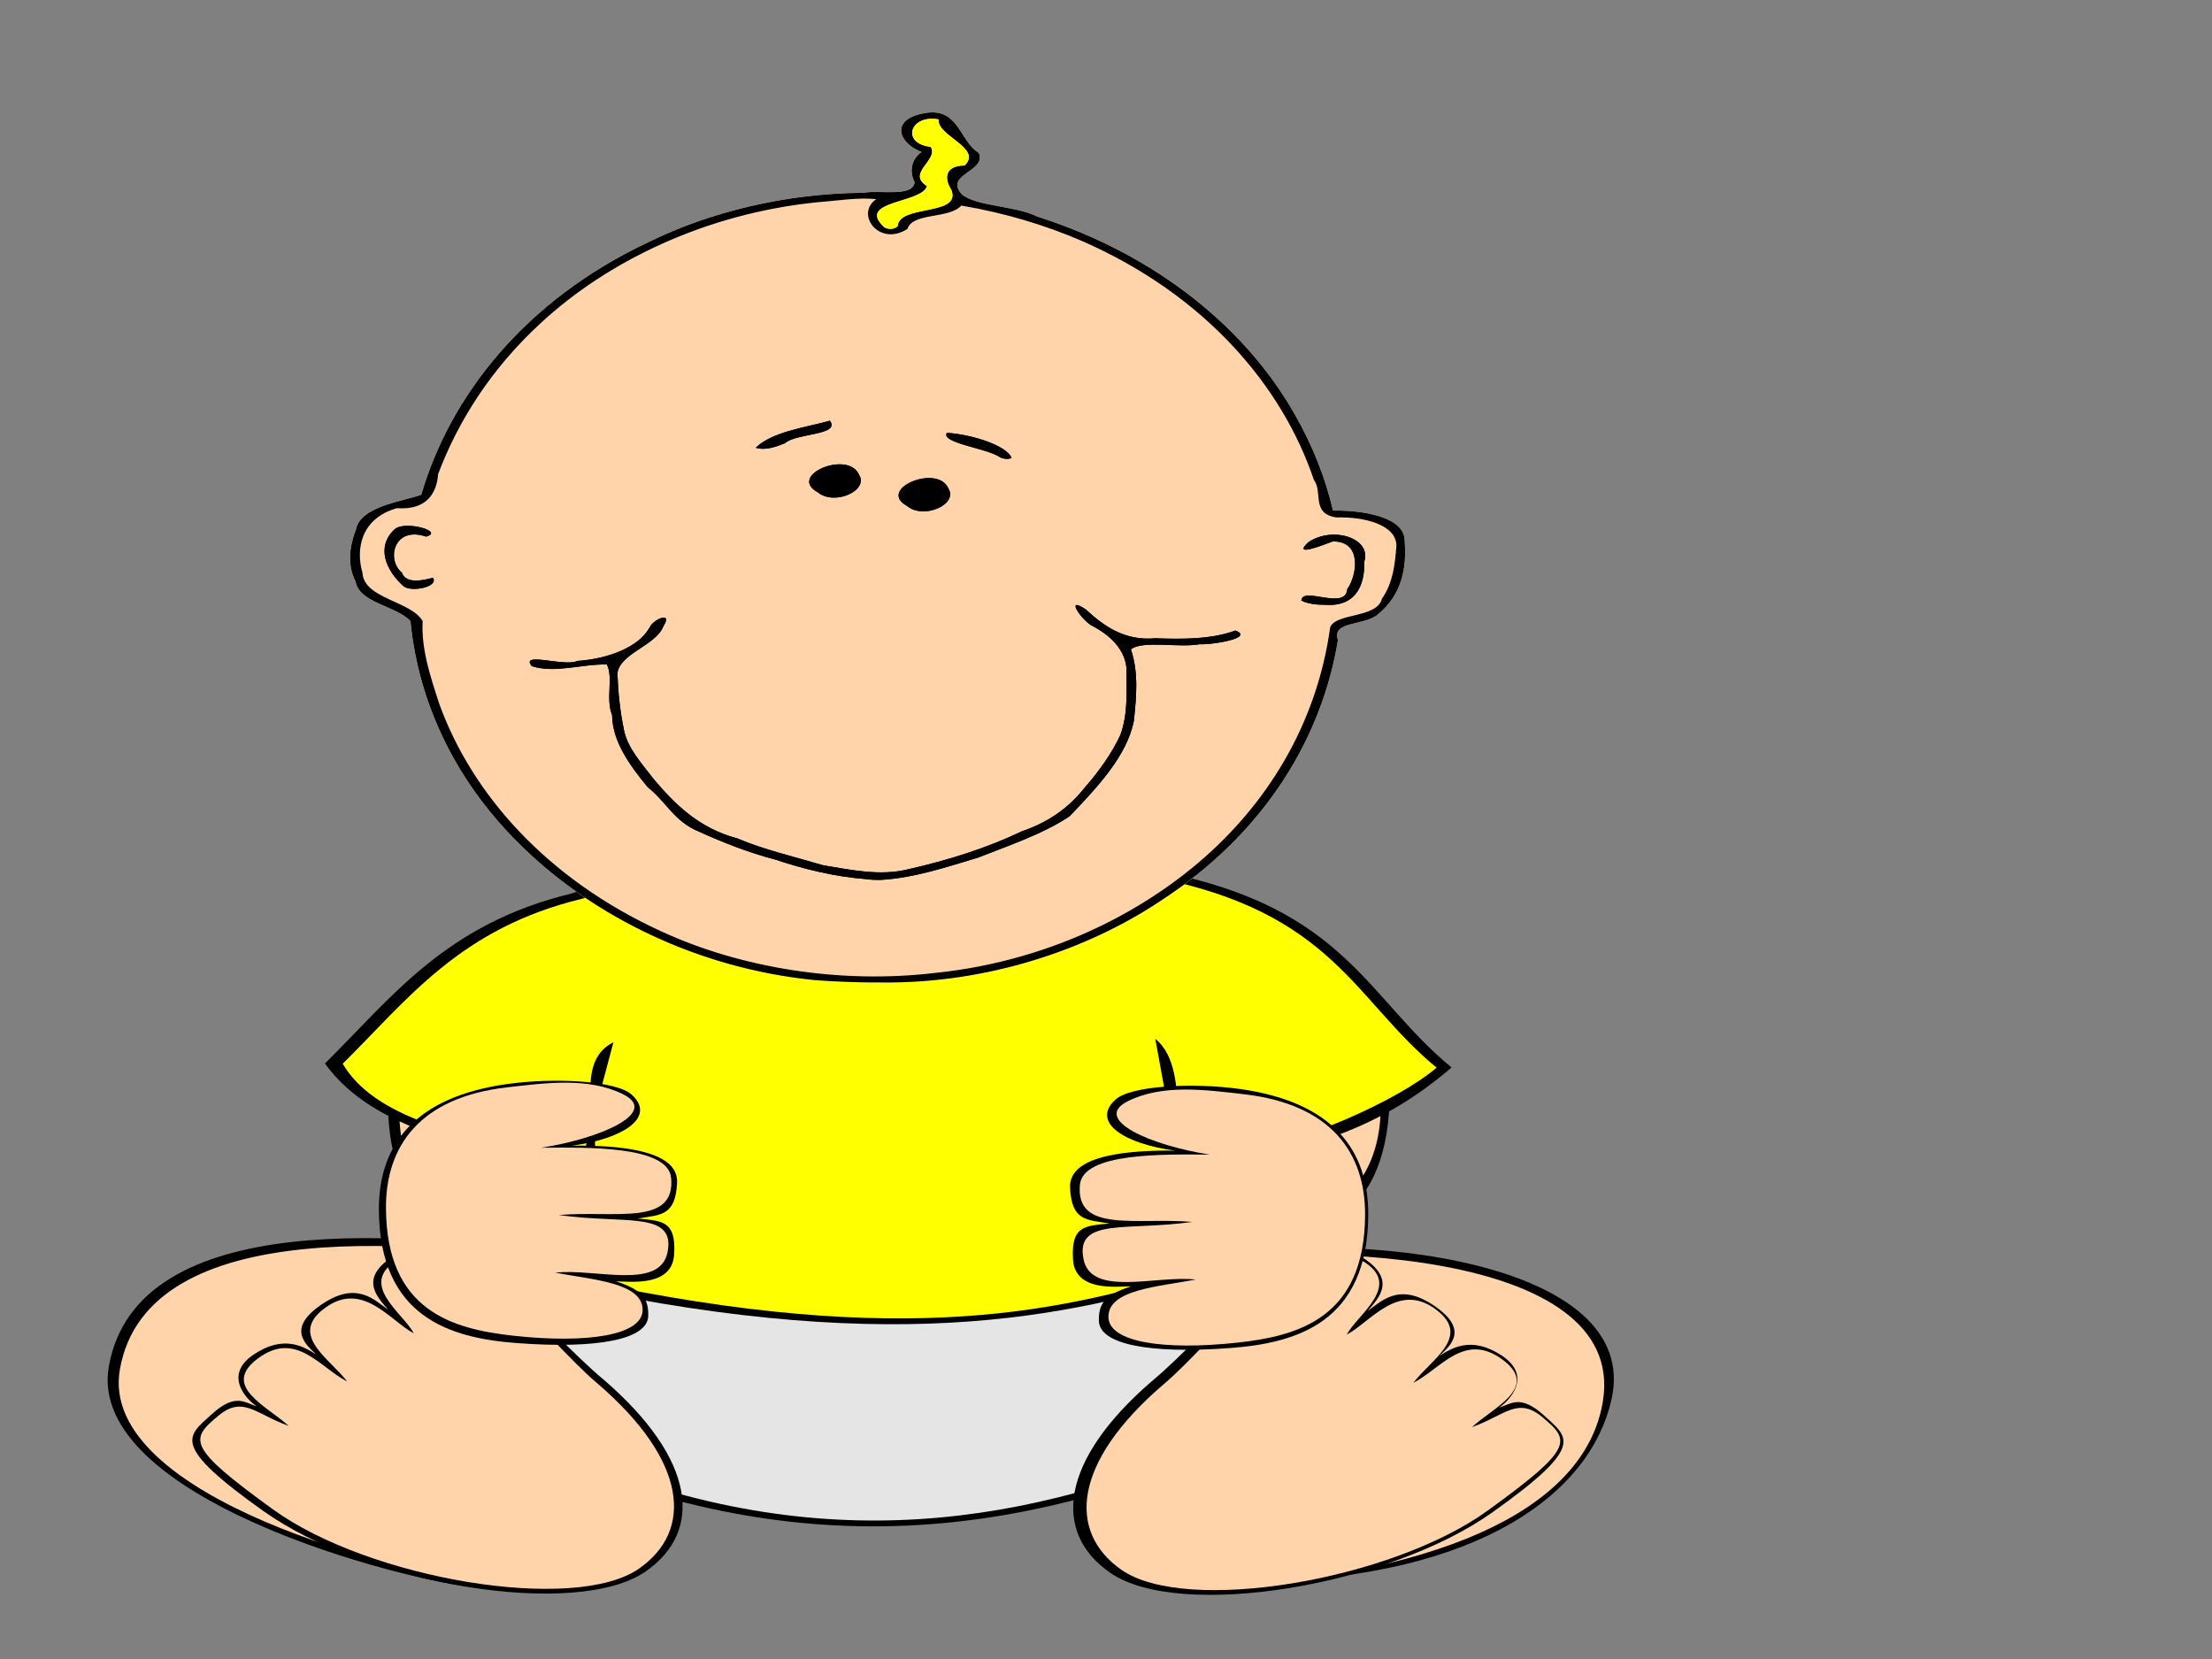 <?xml version="1.0"?><svg width="1600" height="1200" xmlns="http://www.w3.org/2000/svg">
 <rect width="100%" height="100%" fill="#808080" stroke="none"/>
 <title>smilingbaby</title>
 <g>
  <title>Layer 1</title>
  <g id="svg_1">
   <path id="path15659" d="m470.787,633.06c-79.062,23.427 -189.461,54.662 -189.778,175.439c4.816,87.305 71.97,88.292 136.843,101.187c-121.503,-19.634 -318.844,-36.574 -339.115,78.67c-16.744,95.19 214.205,155.893 267.417,159.984c98.024,7.536 148.203,-8.525 141.779,-75.306c128.412,38.425 209.982,19.552 294.603,-1.986c2.044,77.369 68.993,74.86 127.606,73.372c161.32,-4.028 240.312,-64.817 255.484,-132.054c22.443,-99.461 -179.849,-124.78 -306.265,-102.682c99.728,-7.319 145.219,-30.364 145.989,-120.858c0.818,-96.127 -103.445,-152.464 -233.513,-169.822c-125.459,-16.743 -240.587,-3.861 -301.049,14.054l0,0z" stroke-width="1.018px" fill-rule="evenodd" fill="#000000"/>
   <path id="path19543" d="m366.278,901.687c14.033,41.263 36.91,74.741 17.198,145.708c193.554,87.223 352.674,62.469 500.651,1.472c-19.483,-59.348 21.143,-101.334 38.218,-150.123c-207.353,36.985 -389.424,32.59 -556.066,2.944z" stroke-width="1px" fill-rule="evenodd" fill="#000000"/>
   <path d="m468.175,640.169c-77.648,23.008 -178.909,50.926 -179.222,169.543c4.73,85.744 77.845,88.091 137.977,106.272c-119.33,-19.282 -320.303,-38.678 -340.212,74.505c-16.444,93.487 209.107,149.204 261.368,153.222c96.271,7.401 144.286,-10.322 137.977,-75.909c126.115,37.738 212.557,21.152 295.664,0c10.342,68.006 43.829,85.624 101.133,81.161c188.02,-14.645 266.539,-69.703 276.677,-136.271c16.572,-108.815 -212.444,-117.031 -338.388,-96.708c94.363,-10.636 181.442,-29.741 177.398,-121.454c-4.704,-106.689 -106.966,-152.495 -234.708,-169.543c-123.215,-16.444 -236.284,-2.413 -295.664,15.182l-0,0z" id="path12728" stroke-width="1px" fill-rule="evenodd" fill="#ffd4aa"/>
   <path d="m379.04,906.763c13.389,39.369 35.215,71.31 16.409,139.02c184.669,83.219 336.486,59.601 477.67,1.404c-18.589,-56.624 20.173,-96.683 36.463,-143.233c-197.835,35.287 -371.548,31.094 -530.542,2.809l-0,0z" id="path18572" stroke-width="1px" fill-rule="evenodd" fill="#e5e5e5"/>
   <path id="path16632" d="m413.415,646.311c-91.18,21.972 -130.074,75.268 -178.376,122.927c36.757,51.351 118.387,64.301 199.03,78.095l-43.186,78.095c247.303,56.523 378.813,28.978 487.969,-5.701l-33.798,-79.667c87.958,0.58 151.97,-22.234 204.881,-67.929c-61.236,-50.229 -77.1,-115.747 -210.296,-141.727c-114.806,-41.862 -287.076,-33.597 -426.225,15.908l-0,0z" stroke-width="1.03px" fill-rule="evenodd" fill="#000000"/>
   <path d="m421.069,650.081c-88.535,21.335 -126.3,73.084 -173.201,119.36c23.002,38.832 82.68,52.455 168.312,71.449c35.519,7.879 -11.63,-67.851 27.522,-86.971l-44.511,167.18c240.128,54.883 360.741,30.865 466.731,-2.809l-30.239,-166.839c29.812,24.112 2.076,93.53 38.42,87.819c67.925,-10.673 139.332,-44.836 165.02,-67.02c-59.459,-48.772 -74.863,-112.389 -204.195,-137.616c-111.475,-40.647 -278.747,-32.622 -413.859,15.447l0,0z" id="path16630" stroke-width="1px" fill-rule="evenodd" fill="#ffff00"/>
   <path id="path14678" d="m803.081,1137.66c-42.113,-29.078 -36.437,-81.185 30.029,-138.568c42.804,-35.435 104.686,-118.072 150.584,-90.636c27.676,16.544 13.578,30.449 5.529,39.818c9.905,-6.837 22.405,-20.902 47.327,-4.358c26.129,17.345 13.321,28.801 4.638,36.766c8.564,-5.196 22.99,-14.994 45.444,0.085c22.154,14.878 4.82,32.758 -2.259,37.341c8.198,-2.153 14.979,-10.278 32.717,5.964c17.445,15.974 29.936,21.82 -37.559,69.816c-75.024,53.35 -226.267,78.423 -276.45,43.773z" stroke-width="1.045px" fill-rule="evenodd" fill="#000000"/>
   <path d="m466.93,1136.735c42.113,-29.078 36.437,-81.185 -30.029,-138.568c-42.804,-35.435 -104.686,-118.072 -150.584,-90.636c-27.676,16.544 -13.578,30.449 -5.529,39.818c-9.905,-6.837 -22.405,-20.902 -47.327,-4.358c-26.129,17.345 -13.321,28.802 -4.638,36.766c-8.564,-5.196 -22.99,-14.994 -45.444,0.085c-22.154,14.878 -4.82,32.758 2.259,37.341c-8.198,-2.153 -14.979,-10.278 -32.717,5.964c-17.445,15.974 -29.936,21.82 37.559,69.816c75.024,53.35 226.267,78.423 276.45,43.773l-0,0z" id="path12732" stroke-width="1.045px" fill-rule="evenodd" fill="#000000"/>
   <path id="path12730" d="m462.423,1134.487c39.14,-27.492 35.063,-77.696 -30.306,-133.827c-39.782,-33.502 -96.709,-116.449 -143.446,-89.951c-31.189,17.683 3.194,39.129 10.595,53.706c-17.466,-9.203 -38.115,-39.985 -66.425,-16.586c-22.841,18.879 6.304,35.415 18.232,51.427c-19.85,-10.146 -36.997,-37.196 -64.602,-16.586c-26.712,19.943 6.227,34.05 22.334,48.705c-23.848,-8.471 -32.993,-22.182 -50.817,-7.372c-20.56,17.084 -23.308,22.37 39.422,67.748c69.728,50.44 218.374,75.498 265.014,42.737z" stroke-width="1px" fill-rule="evenodd" fill="#ffd4aa"/>
   <path d="m811.042,1135.411c-39.14,-27.493 -35.063,-77.696 30.306,-133.827c39.782,-33.502 96.709,-116.449 143.446,-89.951c31.189,17.683 -3.194,39.129 -10.595,53.706c17.466,-9.203 38.115,-39.985 66.425,-16.586c22.842,18.879 -6.304,35.415 -18.232,51.427c19.85,-10.146 36.997,-37.196 64.602,-16.586c26.712,19.943 -6.227,34.05 -22.334,48.705c23.848,-8.471 32.994,-22.182 50.817,-7.372c20.56,17.084 23.308,22.37 -39.422,67.748c-69.728,50.44 -218.374,75.498 -265.014,42.737z" id="path14680" stroke-width="1px" fill-rule="evenodd" fill="#ffd4aa"/>
   <path id="path14684" d="m413.836,828.659c30.437,-0.258 77.009,2.235 75.914,26.746c-1.091,24.429 -12.114,23.281 -28.553,25.964c17.054,1.855 27.96,0.985 26.429,25.964c-1.436,23.432 -30.776,19.669 -42.089,19.5c19.697,6.281 23.564,12.957 23.354,24.971c-0.304,16.834 -35.724,24.109 -95.157,19.669c-48.479,-3.622 -99.26,-18.937 -99.669,-96.274c-0.247,-46.772 25.424,-81.688 92.842,-91.097c34.03,-4.749 78.785,-2.46 89.979,7.659c18.166,16.42 -6.618,32.156 -43.05,36.897z" stroke-width="1.043px" fill-rule="evenodd" fill="#000000"/>
   <path d="m391.338,830.196c33.148,-0.247 92.011,-1.622 94.11,21.845c3.186,35.135 -40.765,23.425 -81.218,26.81c47.074,6.784 84.532,-3.373 78.64,26.81c-5.447,27.902 -52.674,11.622 -81.218,14.894c27.437,5.234 62.972,7.19 63.17,26.81c0.186,18.529 -39.873,24.553 -92.821,18.866c-44.95,-4.828 -92.439,-18.164 -92.821,-92.344c-0.23,-44.863 24.502,-80.195 87.664,-87.379c27.489,-3.127 58.477,-7.542 83.796,4.965c26.943,13.309 -16.968,32.272 -59.302,38.725z" id="path14682" stroke-width="1px" fill-rule="evenodd" fill="#ffd4aa"/>
   <path id="path3686" d="m589.994,709.008c-86.68,-8.512 -160.36,-47.083 -209.529,-93.933c-51.172,-48.451 -77.811,-107.058 -83.556,-165.841c-10.644,-11.302 -37.01,-12.866 -39.725,-28.759c-6.181,-11.723 -4.372,-25.509 0.303,-37.496c3.195,-16.681 32.962,-20.03 47.252,-25.112c20.725,-71.053 74.56,-140.679 164.981,-183.024c44.754,-21.882 99.235,-34.95 154.928,-35.384c11.616,-2.217 35.743,3.505 36.939,-7.692c-4.023,-7.801 -2.283,-16.826 5.075,-21.827c-17.211,-6.602 -22.306,-23.245 0.74,-27.805c26.145,-5.661 26.062,19.545 40.54,28.462c6.062,13.482 -25.236,15.338 -12.33,29.832c10.023,8.953 39.046,8.277 54.793,16.271c88.012,28.065 151.834,82.606 185.849,142.566c13.062,22.6 22.342,46.154 27.927,70.078c21.285,-0.366 52.341,4.457 51.846,22.21c1.489,18.099 -1.489,38.191 -19.207,52.725c-9.969,8.649 -33.847,4.644 -29.07,18.713c-11.433,69.727 -52.104,139.298 -128.592,188.828c-52.978,35.285 -125.221,59.653 -201.338,58.821c-15.973,0.115 -31.947,-0.502 -47.826,-1.635z" fill="#e8cdba"/>
   <path d="m589.994,709.008c-86.68,-8.512 -160.36,-47.083 -209.529,-93.933c-51.172,-48.451 -77.811,-107.058 -83.556,-165.841c-10.644,-11.302 -37.01,-12.866 -39.725,-28.759c-6.181,-11.723 -4.372,-25.509 0.303,-37.496c3.195,-16.681 32.962,-20.03 47.252,-25.112c20.725,-71.053 74.56,-140.679 164.981,-183.024c44.754,-21.882 99.235,-34.95 154.928,-35.384c11.616,-2.217 35.743,3.505 36.939,-7.692c-4.023,-7.801 -2.283,-16.826 5.075,-21.827c-17.211,-6.602 -22.306,-23.245 0.74,-27.805c26.145,-5.661 26.062,19.545 40.54,28.462c6.062,13.482 -25.236,15.338 -12.33,29.832c10.023,8.953 39.046,8.277 54.793,16.271c88.012,28.065 151.834,82.606 185.849,142.566c13.062,22.6 22.342,46.154 27.927,70.078c21.285,-0.366 52.341,4.457 51.846,22.21c1.489,18.099 -1.489,38.191 -19.207,52.725c-9.969,8.649 -33.847,4.644 -29.07,18.713c-11.433,69.727 -52.104,139.298 -128.592,188.828c-52.978,35.285 -125.221,59.653 -201.338,58.821c-15.973,0.115 -31.947,-0.502 -47.826,-1.635z" id="path1912" fill="#ffd4aa"/>
   <path d="m589.994,709.008c-86.68,-8.512 -160.36,-47.083 -209.529,-93.933c-51.172,-48.451 -77.811,-107.058 -83.556,-165.841c-10.644,-11.302 -37.01,-12.866 -39.725,-28.759c-6.181,-11.723 -4.372,-25.509 0.303,-37.496c3.195,-16.681 32.962,-20.03 47.252,-25.112c20.725,-71.053 74.56,-140.679 164.981,-183.024c44.754,-21.882 99.235,-34.95 154.928,-35.384c11.616,-2.217 35.743,3.505 36.939,-7.692c-4.023,-7.801 -2.283,-16.826 5.075,-21.827c-17.211,-6.602 -22.306,-23.245 0.74,-27.805c26.145,-5.661 26.062,19.545 40.54,28.462c6.062,13.482 -25.236,15.338 -12.33,29.832c10.023,8.953 39.046,8.277 54.793,16.271c88.012,28.065 151.834,82.606 185.849,142.566c13.062,22.6 22.342,46.154 27.927,70.078c21.285,-0.366 52.341,4.457 51.846,22.21c1.489,18.099 -1.489,38.191 -19.207,52.725c-9.969,8.649 -33.847,4.644 -29.07,18.713c-11.433,69.727 -52.104,139.298 -128.592,188.828c-52.978,35.285 -125.221,59.653 -201.338,58.821c-15.973,0.115 -31.947,-0.502 -47.826,-1.635zm86.356,-5.265c87.522,-8.949 161.432,-48.833 209.194,-97.028c44.958,-45.394 69.125,-98.923 76.576,-152.81c3.493,-10.661 33.986,-6.593 37.45,-20.774c8.204,-11.832 9.421,-25.263 10.487,-38.052c0.257,-15.709 -23.681,-21.409 -43.448,-20.801c-18.387,-2.723 -9.586,-18.417 -16.258,-27.202c-22.929,-68.019 -78.676,-133.683 -167.434,-172.635c-26.853,-11.629 -56.463,-20.518 -87.553,-25.728c-9.088,9.86 -35.139,4.787 -38.999,16.888c-20.435,13.176 -38.177,-10.746 -22.535,-21.554c-13.251,-1.387 -28.175,1.193 -41.954,2.179c-82.25,8.156 -153.401,43.47 -201.024,87.726c-35.302,32.569 -59.355,70.212 -73.961,109.021c-0.902,12.719 -7.414,26.241 -29.797,24.618c-26.474,7.485 -29.768,30.149 -24.912,46.652c0.936,18.91 35.141,20.378 43.538,35.012c-1.13,20.244 5.684,40.493 12.161,60.247c23.425,64.534 77.248,126.138 160.439,164.178c57.225,26.418 129.099,38.25 198.029,30.063zm-49.741,-67.827c-23.119,-1.846 -44.892,-7.171 -65.584,-14.087c-19.833,-5.203 -37.883,-12.324 -55.444,-20.304c-18.056,-7.341 -23.706,-21.699 -36.957,-32.01c-13.372,-16.135 -25.703,-33.455 -25.888,-52.328c-4.817,-11.628 1.102,-27.605 -3.834,-36.535c-17.959,-0.494 -37.413,6.627 -54.23,1.196c-8.904,-10.845 23.97,0.694 32.926,-3.768c21.961,-1.486 44.246,-9.758 52.198,-24.083c2.977,-6.394 17.176,-12.068 10.015,-0.944c-5.333,13.896 -31.472,19.517 -33.216,33.96c0.494,13.641 1.893,27.389 4.72,40.918c2.57,13.26 13.004,24.459 21.928,36.1c14.462,16.963 31.762,34.922 60.182,42.44c19.442,8.241 41.098,13.203 61.987,19.403c19.786,3.239 40.925,7.907 60.991,2.999c29.468,-6.591 57.659,-15.555 82.929,-27.654c20.095,-6.773 34.414,-17.879 44.806,-30.943c10.693,-12.221 19.988,-25.138 26.271,-38.683c5.782,-15.87 4.326,-32.578 4.361,-48.705c-1.254,-12.198 -10.198,-22.541 -24.331,-29.987c-7.484,-3.379 -20.918,-22.779 -5.029,-12.079c11.983,11.066 27.458,23.004 50.185,20.865c19.546,0.699 40.39,0.863 58.043,-5.61c14.266,5.553 -18.048,10.521 -25.843,9.899c-15.188,2.78 -41.588,-2.998 -49.743,3.754c5.669,17.011 3.9,34.64 2.096,51.867c-5.161,25.338 -26.239,47.636 -46.395,68.766c-18.875,12.688 -43.295,20.928 -66.182,29.922c-22.612,6.791 -45.663,14.656 -70.685,16.207c-3.443,0.058 -6.901,-0.116 -10.278,-0.575zm314.669,-201.543c0.802,-10.649 32.076,7.546 33.261,-8.277c6.899,-9.638 11.229,-34.823 -10.59,-34.461c-6.203,2.245 -29.517,11.84 -17.779,0.704c17.618,-12.193 46.332,-3.114 40.605,14.031c0.521,12.385 -3.182,32.868 -28.125,31.087c-6.01,0 -12.481,-0.534 -17.372,-3.085zm-649.453,-10.402c-12.944,-11.587 -19.854,-28.552 -6.472,-41.04c7.209,-6.823 36.645,1.55 22.818,5.201c-23.392,-7.918 -28.854,16.852 -17.479,26.057c3.135,9.271 17.87,4.848 22.482,3.7c4.436,6.768 -15.978,10.676 -21.35,6.081zm364.303,-57.967c-22.202,-12.193 21.965,-30.767 29.875,-12.684c7.279,11.338 -17.753,22.767 -29.875,12.684zm-64.642,-9.934c-22.202,-12.192 21.965,-30.767 29.875,-12.684c7.279,11.338 -17.753,22.767 -29.875,12.684zm131.936,-25.288c-9.552,-6.688 -43.087,-10.242 -38.537,-17.695c16.593,0.905 43.323,8.836 46.777,18.176c-2.437,1.132 -6.003,0.64 -8.239,-0.481zm-176.801,-6.916c12.08,-11.666 35.256,-14.431 53.638,-19.563c7.982,10.708 -24.611,8.884 -32.413,16.271c-6.203,2.417 -13.901,5.521 -21.225,3.292zm102.648,-160.23c1.046,-16.093 46.576,-7.009 38.813,-26.427c-4.805,-7.319 -5.498,-17.342 9.664,-17.53c13.182,-12.683 -20.396,-21.397 -18.8,-33.311c-20.567,-3.847 -27.604,17.237 -5.769,19.878c6.123,9.539 -17.761,18.772 -2.714,28.344c-3.307,12.617 -51.282,10.38 -31.189,29.457c2.559,2.214 7.763,1.914 9.996,-0.41z" id="path1882" fill="#000000"/>
   <path d="m626.608,635.916c-23.119,-1.846 -44.892,-7.171 -65.584,-14.087c-19.833,-5.203 -37.883,-12.324 -55.444,-20.304c-18.056,-7.341 -23.706,-21.699 -36.957,-32.01c-13.372,-16.135 -25.703,-33.455 -25.888,-52.328c-4.817,-11.628 1.102,-27.605 -3.834,-36.535c-17.959,-0.494 -37.413,6.627 -54.23,1.196c-8.904,-10.845 23.97,0.694 32.926,-3.768c21.961,-1.486 44.246,-9.758 52.198,-24.083c2.977,-6.394 17.176,-12.068 10.015,-0.944c-5.333,13.896 -31.472,19.517 -33.216,33.96c0.494,13.641 1.893,27.389 4.72,40.918c2.57,13.26 13.004,24.459 21.928,36.1c14.462,16.963 31.762,34.922 60.182,42.44c19.442,8.241 41.098,13.203 61.987,19.403c19.786,3.239 40.925,7.907 60.991,2.999c29.468,-6.591 57.659,-15.555 82.929,-27.654c20.095,-6.773 34.414,-17.879 44.806,-30.943c10.693,-12.221 19.988,-25.138 26.271,-38.683c5.782,-15.87 4.326,-32.578 4.361,-48.705c-1.254,-12.198 -10.198,-22.541 -24.331,-29.987c-7.484,-3.379 -20.918,-22.779 -5.029,-12.079c11.983,11.066 27.458,23.004 50.185,20.865c19.546,0.699 40.39,0.863 58.043,-5.61c14.266,5.553 -18.048,10.521 -25.843,9.899c-15.188,2.78 -41.588,-2.998 -49.743,3.754c5.669,17.011 3.9,34.64 2.096,51.867c-5.161,25.338 -26.239,47.636 -46.395,68.766c-18.875,12.688 -43.295,20.928 -66.182,29.922c-22.612,6.791 -45.663,14.656 -70.685,16.207c-3.443,0.058 -6.901,-0.116 -10.278,-0.575z" id="path1908" fill="#000000"/>
   <path d="m941.277,434.373c0.802,-10.649 32.076,7.546 33.261,-8.277c6.899,-9.638 11.229,-34.823 -10.59,-34.461c-6.203,2.245 -29.517,11.84 -17.779,0.704c17.618,-12.193 46.332,-3.114 40.605,14.031c0.521,12.385 -3.182,32.868 -28.125,31.087c-6.01,0 -12.481,-0.534 -17.372,-3.085z" id="path1906" fill="#000000"/>
   <path d="m291.824,423.971c-12.944,-11.587 -19.854,-28.552 -6.472,-41.04c7.209,-6.823 36.645,1.55 22.818,5.201c-23.392,-7.918 -28.854,16.852 -17.479,26.057c3.135,9.271 17.87,4.848 22.482,3.7c4.436,6.768 -15.978,10.676 -21.35,6.081z" id="path1904" fill="#000000"/>
   <path d="m656.127,366.004c-22.202,-12.193 21.965,-30.767 29.875,-12.684c7.279,11.338 -17.753,22.767 -29.875,12.684z" id="path1902" fill="#000000"/>
   <path d="m591.485,356.071c-22.202,-12.192 21.965,-30.767 29.875,-12.684c7.279,11.338 -17.753,22.767 -29.875,12.684z" id="path1900" fill="#000000"/>
   <path d="m723.421,330.782c-9.552,-6.688 -43.087,-10.242 -38.537,-17.695c16.593,0.905 43.323,8.836 46.777,18.176c-2.437,1.132 -6.003,0.64 -8.239,-0.481z" id="path1898" fill="#000000"/>
   <path d="m546.62,323.867c12.08,-11.666 35.256,-14.431 53.638,-19.563c7.982,10.708 -24.611,8.884 -32.413,16.271c-6.203,2.417 -13.901,5.521 -21.225,3.292z" id="path1896" fill="#000000"/>
   <path d="m649.268,163.636c1.046,-16.093 46.576,-7.009 38.813,-26.427c-4.806,-7.319 -5.498,-17.342 9.664,-17.53c13.182,-12.683 -20.396,-21.397 -18.8,-33.311c-20.567,-3.847 -27.604,17.237 -5.769,19.878c6.123,9.539 -17.761,18.772 -2.714,28.344c-3.307,12.617 -51.282,10.38 -31.189,29.457c2.559,2.214 7.763,1.914 9.996,-0.41z" id="path1892" fill="#ffff00"/>
   <path d="m849.914,832.244c-30.437,-0.258 -77.009,2.235 -75.914,26.746c1.091,24.429 12.114,23.281 28.553,25.965c-17.055,1.855 -27.96,0.985 -26.429,25.964c1.436,23.432 30.776,19.669 42.089,19.5c-19.697,6.281 -23.564,12.957 -23.354,24.971c0.304,16.834 35.724,24.108 95.157,19.669c48.479,-3.621 99.26,-18.937 99.669,-96.273c0.247,-46.773 -25.424,-81.688 -92.842,-91.097c-34.03,-4.749 -78.785,-2.46 -89.979,7.658c-18.166,16.42 6.618,32.156 43.05,36.897z" id="path15655" stroke-width="1.043px" fill-rule="evenodd" fill="#000000"/>
   <path id="path15657" d="m875.244,835.174c-33.148,-0.247 -92.011,-1.622 -94.11,21.845c-3.186,35.135 40.765,23.425 81.218,26.81c-47.074,6.784 -84.532,-3.373 -78.64,26.81c5.448,27.902 52.674,11.622 81.218,14.894c-27.437,5.234 -62.972,7.19 -63.17,26.81c-0.186,18.529 39.873,24.553 92.821,18.866c44.95,-4.828 92.439,-18.164 92.821,-92.344c0.231,-44.864 -24.502,-80.195 -87.664,-87.379c-27.489,-3.127 -58.477,-7.542 -83.796,4.965c-26.943,13.309 16.968,32.272 59.302,38.725z" stroke-width="1px" fill-rule="evenodd" fill="#ffd4aa"/>
  </g>
 </g>
</svg>